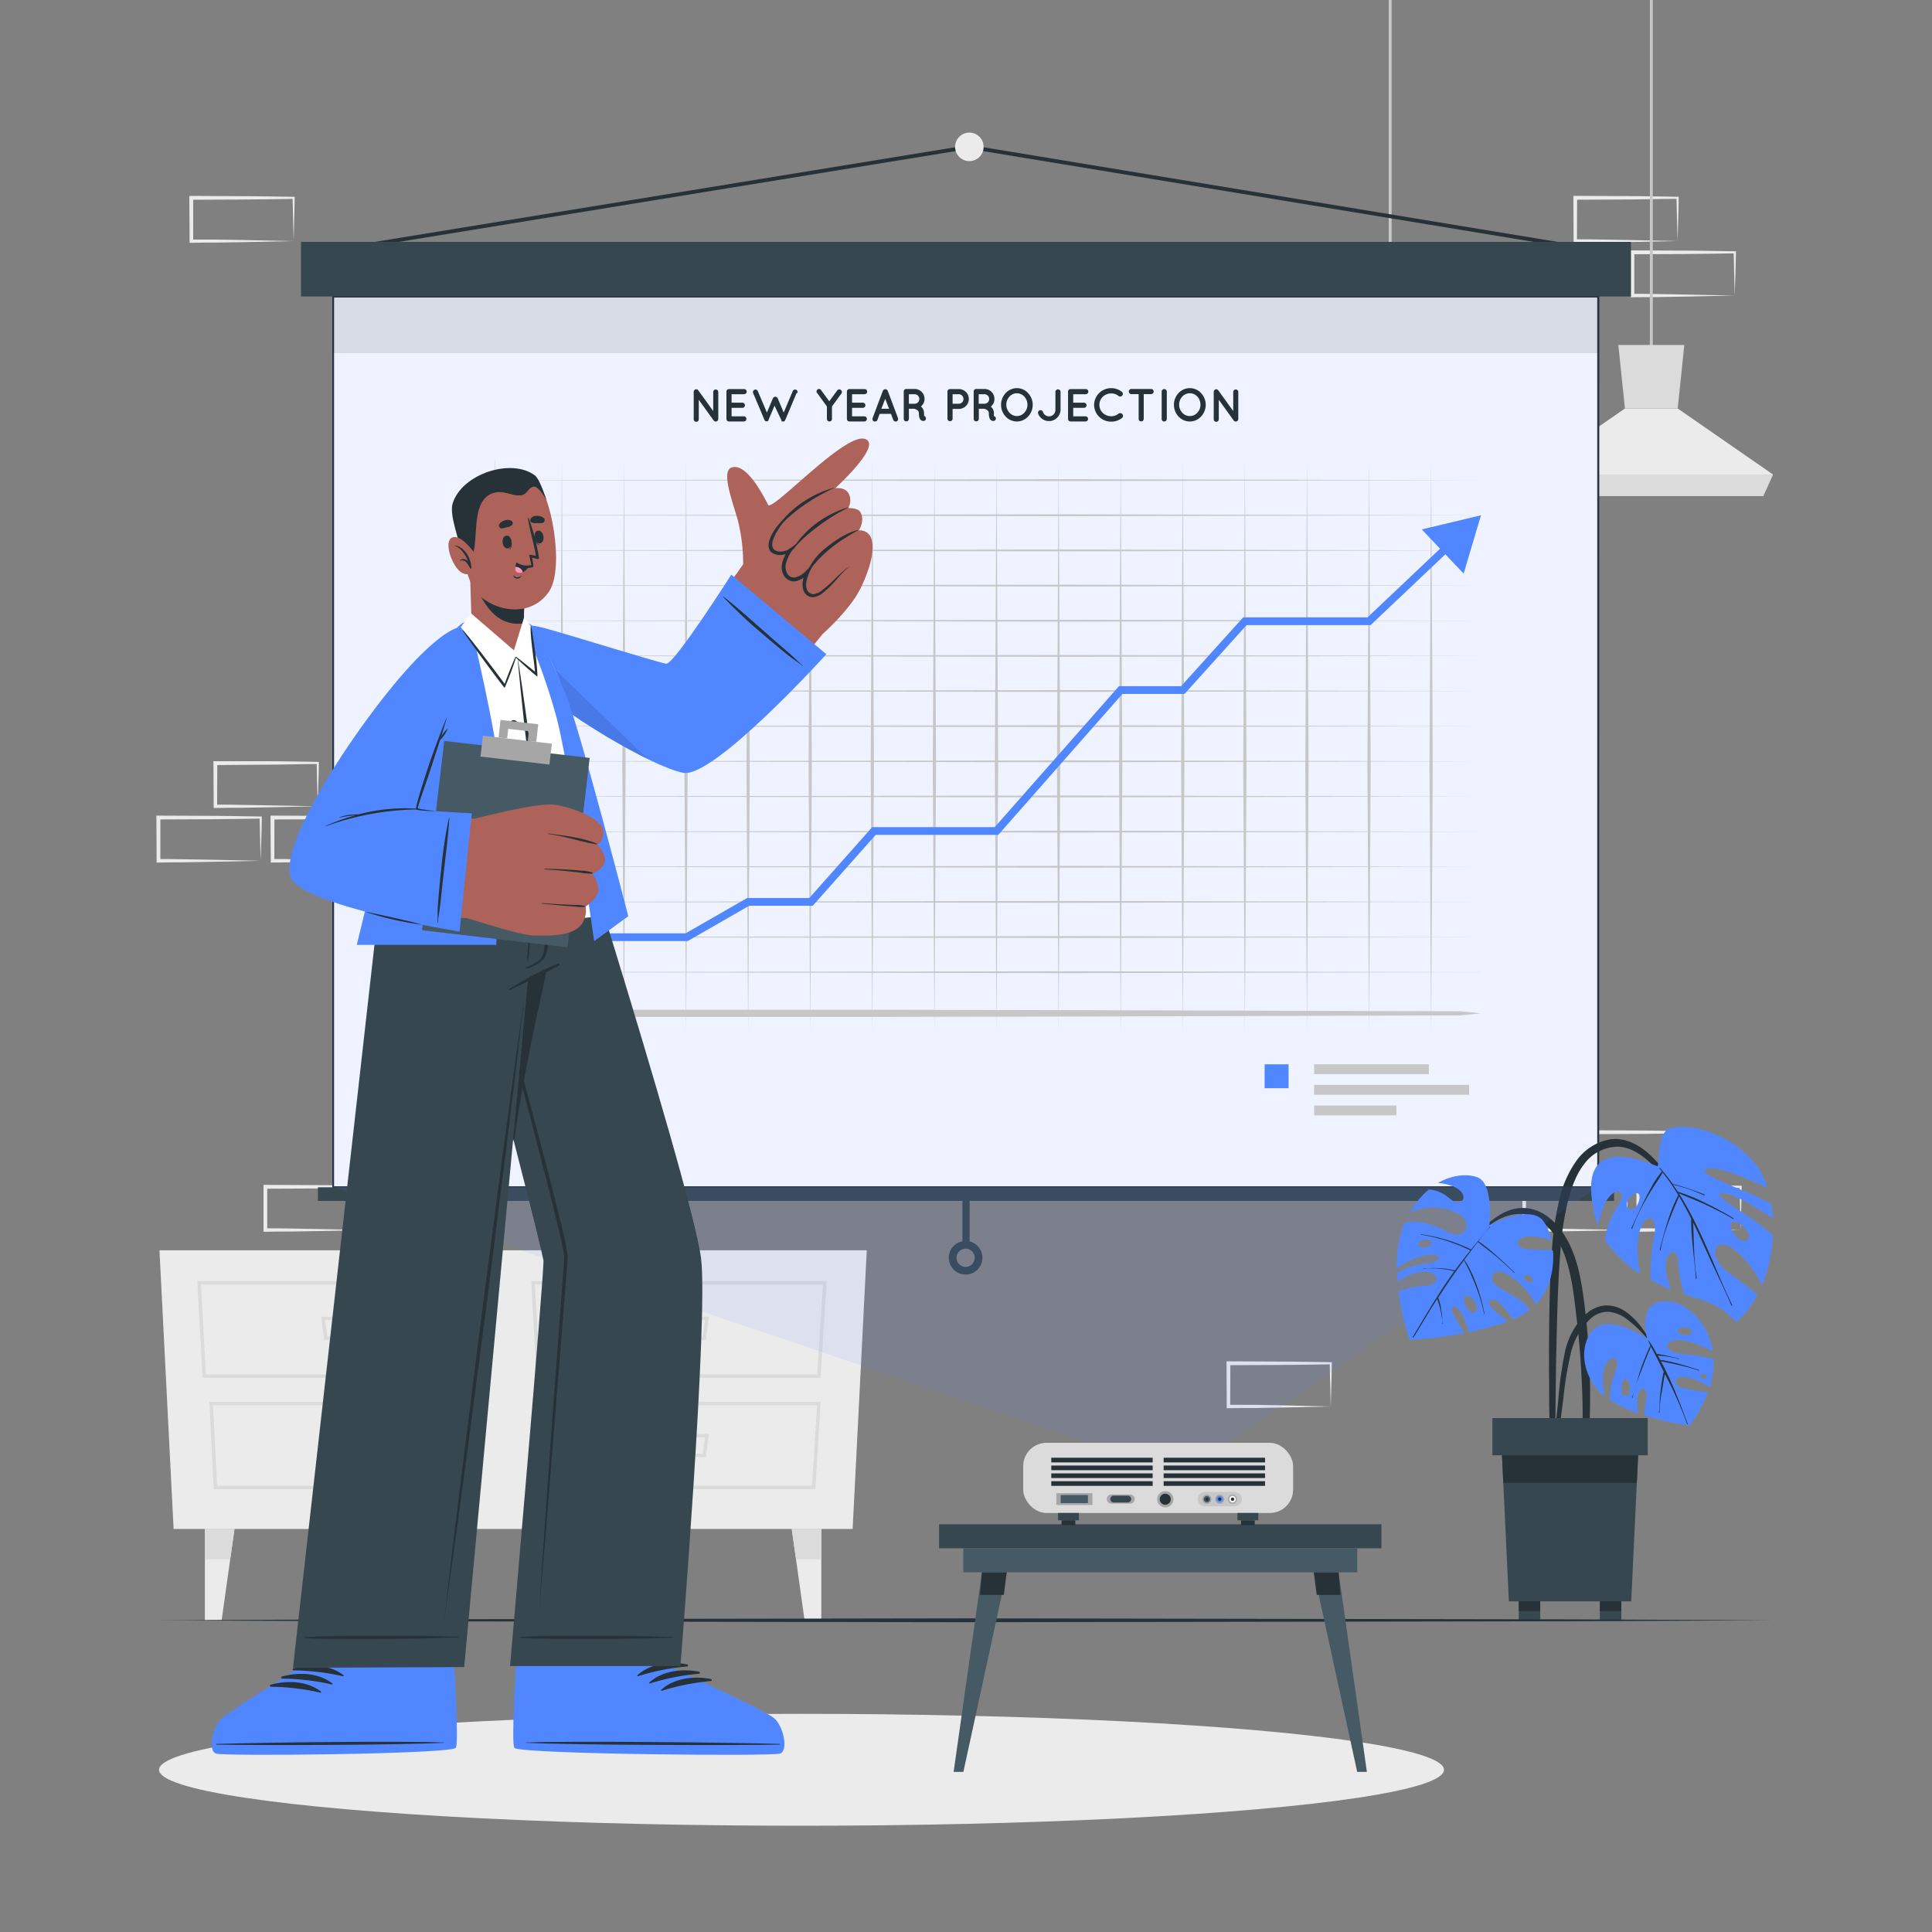 <svg xmlns="http://www.w3.org/2000/svg" viewBox="0 0 500 500"><rect x="0" y="0" width="500" height="500" fill="#808080" stroke="none"/><g id="freepik--background-complete--inject-10"><polygon points="44.93 395.69 220.66 395.69 224.32 323.58 41.27 323.58 44.93 395.69" style="fill:#ebebeb"></polygon><path d="M212.33,356.58H138.86l-1.37-25h76.45Zm-72.63-.88h71.8L213,332.44H138.42Z" style="fill:#dbdbdb"></path><path d="M211,385.38H141.74l-1.12-22.59h71.77Zm-68.4-.88h67.56l1.3-20.83H141.55Z" style="fill:#dbdbdb"></path><path d="M182.67,346.78H170.33l-.78-6h13.9Zm-11.56-.88h10.78l.55-4.27H170.56Z" style="fill:#dbdbdb"></path><path d="M182.67,377.1H170.33l-.78-6h13.9Zm-11.56-.88h10.78l.55-4.27H170.56Z" style="fill:#dbdbdb"></path><path d="M125.91,356.58H52.44l-1.37-25h76.45Zm-72.63-.88h71.8l1.5-23.26H52Z" style="fill:#dbdbdb"></path><path d="M124.56,385.38H55.32L54.2,362.79H126Zm-68.39-.88h67.56l1.3-20.83H55.13Z" style="fill:#dbdbdb"></path><path d="M96.25,346.78H83.91l-.78-6H97Zm-11.56-.88H95.47l.55-4.27H84.14Z" style="fill:#dbdbdb"></path><path d="M96.25,377.1H83.91l-.78-6H97Zm-11.56-.88H95.47L96,372H84.14Z" style="fill:#dbdbdb"></path><polygon points="60.69 395.68 59.58 403.54 57.36 419.32 53.02 419.32 53.02 395.68 60.69 395.68" style="fill:#ebebeb"></polygon><polygon points="60.69 395.68 59.58 403.54 53.02 403.54 53.02 395.68 60.69 395.68" style="fill:#dbdbdb"></polygon><polygon points="204.9 395.68 206.01 403.54 208.22 419.32 212.56 419.32 212.56 395.68 204.9 395.68" style="fill:#ebebeb"></polygon><polygon points="204.9 395.68 206.01 403.54 212.56 403.54 212.56 395.68 204.9 395.68" style="fill:#dbdbdb"></polygon><path d="M435.7,304.22l-13.12.28-6.66.11c-2.23.05-4.47,0-6.7.06h-.44v-.45L408.72,293v-.5h.5l13.24.06c4.42,0,8.83.11,13.24.16H436V293c0,1.9-.09,3.79-.13,5.66Zm0,0-.14-5.65c0-1.86-.11-3.7-.13-5.54l.27.28c-4.41.05-8.82.16-13.24.16l-13.24.06.5-.5-.05,11.19-.45-.44c2.18,0,4.36,0,6.55.05l6.58.12Z" style="fill:#ebebeb"></path><path d="M420.93,318.33l-13.12.28-6.66.11c-2.23,0-4.47,0-6.7.06H394v-.45L394,307.14v-.5h.5l13.24.07c4.41,0,8.83.11,13.24.16h.28v.27c0,1.9-.08,3.79-.13,5.66Zm0,0-.14-5.65c-.05-1.86-.11-3.7-.13-5.54l.27.28c-4.41.05-8.83.16-13.24.16l-13.24.06.5-.5-.05,11.19-.45-.44c2.18,0,4.36,0,6.55.05l6.58.12Z" style="fill:#ebebeb"></path><path d="M450.47,318.33l-13.12.28-6.66.11c-2.23,0-4.46,0-6.7.06h-.44v-.45l-.06-11.19v-.5h.5l13.24.07c4.42,0,8.83.11,13.24.16h.28v.27c0,1.9-.09,3.79-.13,5.66Zm0,0-.14-5.65c0-1.86-.11-3.7-.13-5.54l.27.28c-4.41.05-8.82.16-13.24.16l-13.24.06.5-.5-.05,11.19-.45-.44c2.19,0,4.36,0,6.55.05l6.58.12Z" style="fill:#ebebeb"></path><path d="M82.22,208.66l-13.12.28-6.66.11c-2.23,0-4.47,0-6.7.06H55.3v-.45l-.06-11.19V197h.5L69,197c4.42,0,8.83.12,13.24.17h.28v.27c0,1.9-.09,3.79-.14,5.65Zm0,0L82.08,203c0-1.87-.11-3.71-.13-5.54l.27.27c-4.41,0-8.82.16-13.24.17L55.74,198l.5-.5-.05,11.19-.45-.45c2.18,0,4.36,0,6.55.06l6.58.11Z" style="fill:#ebebeb"></path><path d="M67.45,222.77l-13.12.28-6.67.11c-2.22.05-4.46,0-6.69.06h-.44v-.45l-.05-11.19v-.5H41l13.24.06c4.41,0,8.83.12,13.24.17h.28v.27c0,1.9-.08,3.79-.13,5.65Zm0,0-.14-5.65c0-1.87-.11-3.71-.13-5.54l.27.27c-4.41.05-8.83.16-13.24.17L41,212.08l.5-.5,0,11.19-.45-.45c2.18,0,4.36,0,6.55.06l6.58.11Z" style="fill:#ebebeb"></path><path d="M97,222.77l-13.12.28-6.66.11c-2.23.05-4.46,0-6.7.06h-.44v-.45L70,211.58v-.5h.5l13.24.06c4.42,0,8.83.12,13.24.17h.28v.27c0,1.9-.09,3.79-.13,5.65Zm0,0-.14-5.65c0-1.87-.11-3.71-.13-5.54l.27.27c-4.41.05-8.82.16-13.24.17l-13.24.06.5-.5L71,222.77l-.45-.45c2.19,0,4.36,0,6.55.06l6.58.11Z" style="fill:#ebebeb"></path><path d="M95.12,318.33,82,318.61l-6.67.11c-2.22,0-4.46,0-6.69.06H68.2v-.45l0-11.19v-.5h.5l13.24.07c4.41,0,8.83.11,13.24.16h.28v.27c0,1.9-.08,3.79-.13,5.66Zm0,0L95,312.68c0-1.86-.11-3.7-.13-5.54l.27.28c-4.41.05-8.83.16-13.24.16l-13.24.06.5-.5,0,11.19-.45-.44c2.18,0,4.36,0,6.55.05l6.57.12Z" style="fill:#ebebeb"></path><path d="M344.4,364l-13.12.28-6.66.12c-2.23,0-4.47,0-6.7.05h-.44V364l-.06-11.18v-.51h.5l13.24.06c4.41,0,8.83.11,13.24.16h.28v.27c0,1.89-.08,3.78-.13,5.65Zm0,0-.14-5.65c-.05-1.86-.11-3.7-.13-5.53l.27.27c-4.41.05-8.83.16-13.24.16l-13.24.06.5-.49L318.37,364l-.45-.44c2.18,0,4.36,0,6.55,0l6.58.12Z" style="fill:#ebebeb"></path><path d="M434.17,62.38l-13.12.28-6.66.11c-2.23,0-4.47,0-6.7.06h-.44v-.45l-.06-11.19v-.5h.5l13.24.06c4.41,0,8.83.12,13.24.17h.28v.27c0,1.9-.08,3.79-.13,5.65Zm0,0L434,56.73c0-1.87-.11-3.71-.13-5.54l.27.27c-4.41,0-8.83.16-13.24.17l-13.24.06.5-.5-.05,11.19-.45-.45c2.18,0,4.36,0,6.55.06l6.58.11Z" style="fill:#ebebeb"></path><path d="M448.94,76.49l-13.12.28-6.66.11c-2.23.05-4.47,0-6.7.05H422v-.45L422,65.3v-.5h.5l13.24.06c4.42,0,8.83.12,13.24.17h.28v.27c0,1.9-.09,3.79-.13,5.65Zm0,0-.14-5.65c0-1.87-.11-3.71-.13-5.54l.27.27c-4.41.05-8.82.16-13.24.17l-13.24.06.5-.5,0,11.19-.45-.45c2.18,0,4.36,0,6.55.06l6.58.11Z" style="fill:#ebebeb"></path><path d="M76,62.39l-13.13.28-6.66.11c-2.23,0-4.46,0-6.69.06h-.45v-.45L49,51.2v-.5h.51l13.24.07c4.41,0,8.82.11,13.24.16h.27v.27c0,1.9-.09,3.79-.13,5.66Zm0,0-.15-5.65c0-1.87-.11-3.71-.13-5.54l.28.27c-4.42.06-8.83.16-13.24.17l-13.24.06.49-.5L50,62.39,49.53,62c2.18,0,4.35,0,6.54,0l6.58.11Z" style="fill:#ebebeb"></path><rect x="426.98" width="0.76" height="92.44" style="fill:#c7c7c7"></rect><polygon points="395.88 122.79 398.41 128.35 456.32 128.35 458.84 122.79 434.19 105.72 420.53 105.72 395.88 122.79" style="fill:#ebebeb"></polygon><polygon points="418.82 89.28 420.53 105.72 434.19 105.72 435.9 89.28 418.82 89.28" style="fill:#dbdbdb"></polygon><polygon points="395.88 122.79 398.42 128.35 456.32 128.35 458.85 122.79 395.88 122.79" style="fill:#dbdbdb"></polygon><rect x="359.39" width="0.76" height="74.48" style="fill:#c7c7c7"></rect><polygon points="328.28 104.83 330.82 110.39 388.72 110.39 391.25 104.83 366.59 87.76 352.94 87.76 328.28 104.83" style="fill:#ebebeb"></polygon><polygon points="351.23 71.32 352.94 87.76 366.59 87.76 368.31 71.32 351.23 71.32" style="fill:#dbdbdb"></polygon><polygon points="328.29 104.83 330.82 110.4 388.73 110.4 391.25 104.83 328.29 104.83" style="fill:#dbdbdb"></polygon></g><g id="freepik--Shadow--inject-10"><ellipse cx="207.43" cy="458.02" rx="166.27" ry="14.48" style="fill:#ebebeb"></ellipse></g><g id="freepik--Board--inject-10"><rect x="86.21" y="76.73" width="327.4" height="230.54" style="fill:#fff"></rect><path d="M413.86,307.52H86v-231h327.9ZM86.46,307h326.9V77H86.46Z" style="fill:#263238"></path><rect x="86.21" y="76.73" width="327.4" height="230.54" style="fill:#5086FF;opacity:0.1"></rect><polygon points="87.11 65.23 86.95 64.24 250.88 37.51 250.96 37.52 413.04 64.24 412.87 65.23 250.88 38.52 87.11 65.23" style="fill:#263238"></polygon><path d="M254.56,38a3.69,3.69,0,1,1-3.68-3.68A3.69,3.69,0,0,1,254.56,38Z" style="fill:#ebebeb"></path><rect x="77.9" y="62.6" width="344.2" height="14.13" style="fill:#37474f"></rect><rect x="86.21" y="76.73" width="327.4" height="14.67" style="opacity:0.1"></rect><rect x="82.28" y="307.27" width="335.44" height="3.52" style="fill:#37474f"></rect><rect x="249.07" y="310.79" width="1.87" height="12.21" style="fill:#37474f"></rect><path d="M249.91,329.86a4.35,4.35,0,1,1,4.34-4.35A4.35,4.35,0,0,1,249.91,329.86Zm0-6.69a2.35,2.35,0,1,0,2.34,2.34A2.35,2.35,0,0,0,249.91,323.17Z" style="fill:#37474f"></path><rect x="340.1" y="275.44" width="29.68" height="2.55" style="fill:#c7c7c7"></rect><rect x="340.1" y="280.77" width="40.11" height="2.55" style="fill:#c7c7c7"></rect><rect x="340.1" y="286.1" width="21.28" height="2.55" style="fill:#c7c7c7"></rect><rect x="327.29" y="275.44" width="6.19" height="6.19" style="fill:#5086FF"></rect><polygon points="117.42 124.26 276.75 124.02 383.28 124.26 276.75 124.5 117.42 124.26" style="fill:#c7c7c7"></polygon><polygon points="117.42 133.35 276.75 133.11 383.28 133.35 276.75 133.59 117.42 133.35" style="fill:#c7c7c7"></polygon><polygon points="117.42 142.45 276.75 142.21 383.28 142.45 276.75 142.69 117.42 142.45" style="fill:#c7c7c7"></polygon><polygon points="117.42 151.55 276.75 151.31 383.28 151.55 276.75 151.79 117.42 151.55" style="fill:#c7c7c7"></polygon><polygon points="117.42 160.64 276.75 160.4 383.28 160.64 276.75 160.88 117.42 160.64" style="fill:#c7c7c7"></polygon><polygon points="117.42 169.74 276.75 169.5 383.28 169.74 276.75 169.98 117.42 169.74" style="fill:#c7c7c7"></polygon><polygon points="117.42 178.83 276.75 178.59 383.28 178.83 276.75 179.07 117.42 178.83" style="fill:#c7c7c7"></polygon><polygon points="117.42 187.93 276.75 187.69 383.28 187.93 276.75 188.17 117.42 187.93" style="fill:#c7c7c7"></polygon><polygon points="117.42 197.03 276.75 196.79 383.28 197.03 276.75 197.27 117.42 197.03" style="fill:#c7c7c7"></polygon><polygon points="117.42 206.12 276.75 205.88 383.28 206.12 276.75 206.36 117.42 206.12" style="fill:#c7c7c7"></polygon><polygon points="117.42 215.22 276.75 214.98 383.28 215.22 276.75 215.46 117.42 215.22" style="fill:#c7c7c7"></polygon><polygon points="117.42 224.32 276.75 224.08 383.28 224.32 276.75 224.56 117.42 224.32" style="fill:#c7c7c7"></polygon><polygon points="117.42 233.41 276.75 233.17 383.28 233.41 276.75 233.65 117.42 233.41" style="fill:#c7c7c7"></polygon><polygon points="117.42 242.51 276.75 242.27 383.28 242.51 276.75 242.75 117.42 242.51" style="fill:#c7c7c7"></polygon><polygon points="117.42 251.6 276.75 251.37 383.28 251.6 276.75 251.84 117.42 251.6" style="fill:#c7c7c7"></polygon><polygon points="370.38 119.09 370.8 198.6 370.38 267.45 369.95 198.6 370.38 119.09" style="fill:#c7c7c7"></polygon><polygon points="354.31 119.09 354.73 198.6 354.31 267.45 353.88 198.6 354.31 119.09" style="fill:#c7c7c7"></polygon><polygon points="338.24 119.09 338.66 198.6 338.24 267.45 337.81 198.6 338.24 119.09" style="fill:#c7c7c7"></polygon><polygon points="322.17 119.09 322.6 198.6 322.17 267.45 321.75 198.6 322.17 119.09" style="fill:#c7c7c7"></polygon><polygon points="306.1 119.09 306.52 198.6 306.1 267.45 305.68 198.6 306.1 119.09" style="fill:#c7c7c7"></polygon><polygon points="290.03 119.09 290.46 198.6 290.03 267.45 289.61 198.6 290.03 119.09" style="fill:#c7c7c7"></polygon><polygon points="273.96 119.09 274.39 198.6 273.96 267.45 273.54 198.6 273.96 119.09" style="fill:#c7c7c7"></polygon><polygon points="257.89 119.09 258.32 198.6 257.89 267.45 257.47 198.6 257.89 119.09" style="fill:#c7c7c7"></polygon><polygon points="241.82 119.09 242.25 198.6 241.82 267.45 241.4 198.6 241.82 119.09" style="fill:#c7c7c7"></polygon><polygon points="225.75 119.09 226.18 198.6 225.75 267.45 225.33 198.6 225.75 119.09" style="fill:#c7c7c7"></polygon><polygon points="209.69 119.09 210.11 198.6 209.69 267.45 209.26 198.6 209.69 119.09" style="fill:#c7c7c7"></polygon><polygon points="193.62 119.09 194.04 198.6 193.62 267.45 193.19 198.6 193.62 119.09" style="fill:#c7c7c7"></polygon><polygon points="177.55 119.09 177.97 198.6 177.55 267.45 177.12 198.6 177.55 119.09" style="fill:#c7c7c7"></polygon><polygon points="161.48 119.09 161.9 198.6 161.48 267.45 161.05 198.6 161.48 119.09" style="fill:#c7c7c7"></polygon><polygon points="145.41 119.09 145.83 198.6 145.41 267.45 144.98 198.6 145.41 119.09" style="fill:#c7c7c7"></polygon><path d="M128.12,117.87l.66,36.09.45,36.08c.31,24.06.41,48.11.46,72.17l-1.57-.89,95.84,0,58.13.11,95.85.29,5.34.53-5.34.53-95.85.29-58.13.11-95.84,0h-1.58v-.89c.06-24.06.15-48.11.46-72.17l.46-36.08Z" style="fill:#c7c7c7"></path><polygon points="128.85 262 127.39 260.64 145.13 241.55 177.43 241.55 193.35 232.41 209.44 232.41 225.73 214.06 257.44 214.06 289.58 177.59 305.66 177.59 321.73 159.78 353.91 159.78 374.36 140.42 375.73 141.87 354.71 161.78 322.62 161.78 306.55 179.59 290.48 179.59 258.35 216.06 226.63 216.06 210.34 234.41 193.88 234.41 177.97 243.55 146 243.55 128.85 262" style="fill:#5086FF"></polygon><polygon points="378.79 148.45 383.28 133.35 367.96 137.01 378.79 148.45" style="fill:#5086FF"></polygon><path d="M180.84,108.42a.66.66,0,1,1-1.31,0v-7a.65.65,0,0,1,1.18-.4l3.87,5.36v-4.94a.66.66,0,0,1,.65-.65.66.66,0,0,1,.66.65v7a.67.67,0,0,1-.66.66.63.63,0,0,1-.49-.24.13.13,0,0,1-.06-.07l-3.84-5.32Z" style="fill:#263238"></path><path d="M188,108.42v-7.07a.65.65,0,0,1,.66-.66h3.92a.67.67,0,0,1,.66.66.67.67,0,0,1-.66.67h-3.25v2.19h2.8a.68.68,0,0,1,.66.66.67.67,0,0,1-.66.68h-2.8v2.2h3.25a.67.67,0,0,1,0,1.33h-3.88s0,0,0,0h0A.66.66,0,0,1,188,108.42Z" style="fill:#263238"></path><path d="M206.17,101.68l-2.94,7a.33.33,0,0,1-.06.1v0l-.06.07s0,0,0,0L203,109h0a.44.44,0,0,1-.11.08h0l-.1,0h-.29l-.08,0h0a.27.27,0,0,1-.1-.08h0l-.08-.06,0,0,0-.07s0,0,0,0a.3.3,0,0,1,0-.1L200.45,105l-1.58,3.72,0,.1a0,0,0,0,0,0,0l-.07.07s0,0,0,0l-.07.06h0l-.09.08h0l-.09,0h-.3l-.08,0h0l-.11-.08h0l-.08-.06,0,0a.2.2,0,0,0-.06-.07v0s0-.07-.06-.1l-2.95-7a.66.66,0,0,1,.36-.85.64.64,0,0,1,.85.35l2.35,5.55,1.55-3.68a.67.67,0,0,1,.63-.41.69.69,0,0,1,.62.41l1.55,3.68,2.34-5.55a.65.65,0,1,1,1.21.5Z" style="fill:#263238"></path><path d="M217.77,101.82l-2.46,3.37v3.23a.64.64,0,0,1-.66.66.66.66,0,0,1-.65-.66v-3.23l-2.44-3.37a.65.65,0,1,1,1-.77l2.05,2.8,2.06-2.8a.66.66,0,0,1,.92-.15A.67.67,0,0,1,217.77,101.82Z" style="fill:#263238"></path><path d="M219.18,108.42v-7.07a.65.65,0,0,1,.66-.66h3.92a.67.67,0,0,1,.66.66.67.67,0,0,1-.66.67h-3.25v2.19h2.8a.68.68,0,0,1,.66.66.67.67,0,0,1-.66.68h-2.8v2.2h3.25a.67.67,0,0,1,0,1.33h-3.88s0,0,0,0h0A.66.66,0,0,1,219.18,108.42Z" style="fill:#263238"></path><path d="M230.58,107.1h-2.92l-.58,1.56a.67.67,0,0,1-.63.42.91.91,0,0,1-.23,0,.69.69,0,0,1-.39-.87l2.65-7.06a.69.69,0,0,1,1.27,0l2.65,7.06a.69.69,0,0,1-.4.87.73.73,0,0,1-.22,0,.62.62,0,0,1-.61-.42Zm-.49-1.31-1-2.58-1,2.58Z" style="fill:#263238"></path><path d="M239.6,108.09a.66.66,0,0,1-.42.84,1.23,1.23,0,0,1-.26,0h0a.86.86,0,0,1-.47-.13,1.13,1.13,0,0,1-.39-.42,3.35,3.35,0,0,1-.25-1.44,1,1,0,0,0-.14-.51,1.21,1.21,0,0,0-.36-.35,2.49,2.49,0,0,0-.67-.29h-1.42v2.6a.67.67,0,0,1-.67.66.66.66,0,0,1-.66-.66v-7.07a.65.65,0,0,1,.66-.66h2.15a2.56,2.56,0,0,1,1.63,4.54,2,2,0,0,1,.42.45,2.26,2.26,0,0,1,.39,1.29,3.39,3.39,0,0,0,.05.71A.64.64,0,0,1,239.6,108.09Zm-1.68-4.82a1.23,1.23,0,0,0-1.23-1.25h-1.48v2.47h1.48A1.23,1.23,0,0,0,237.92,103.27Z" style="fill:#263238"></path><path d="M248,105.82h-1.47v2.6a.67.67,0,0,1-1.33,0v-7.07a.66.66,0,0,1,.66-.66H248a2.57,2.57,0,1,1,0,5.13Zm-1.47-1.33H248a1.24,1.24,0,1,0,0-2.47h-1.47Z" style="fill:#263238"></path><path d="M257.7,108.09a.67.67,0,0,1-.42.84,1.35,1.35,0,0,1-.27,0h0a.86.86,0,0,1-.47-.13,1.19,1.19,0,0,1-.38-.42,3.21,3.21,0,0,1-.25-1.44.93.93,0,0,0-.15-.51,1.1,1.1,0,0,0-.36-.35,2.37,2.37,0,0,0-.67-.29h-1.41v2.6a.67.67,0,0,1-.67.66.65.65,0,0,1-.66-.66v-7.07a.65.65,0,0,1,.66-.66h2.14a2.57,2.57,0,0,1,2.57,2.58,2.52,2.52,0,0,1-.94,2,1.81,1.81,0,0,1,.42.45,2.27,2.27,0,0,1,.4,1.29,2.8,2.8,0,0,0,0,.71A.66.66,0,0,1,257.7,108.09ZM256,103.27a1.24,1.24,0,0,0-1.24-1.25h-1.47v2.47h1.47A1.23,1.23,0,0,0,256,103.27Z" style="fill:#263238"></path><path d="M266.06,101.73a4.41,4.41,0,0,1,0,6.07,3.92,3.92,0,0,1-2.87,1.28,4,4,0,0,1-2.93-1.28,4.47,4.47,0,0,1,0-6.07,4,4,0,0,1,2.93-1.28A3.89,3.89,0,0,1,266.06,101.73Zm-.16,3a3.11,3.11,0,0,0-.81-2.1,2.59,2.59,0,0,0-1.9-.85,2.62,2.62,0,0,0-1.94.85,3.06,3.06,0,0,0-.81,2.1,3,3,0,0,0,.81,2.08,2.64,2.64,0,0,0,1.94.87,2.61,2.61,0,0,0,1.9-.87A3,3,0,0,0,265.9,104.77Z" style="fill:#263238"></path><path d="M269.92,106.61a1.65,1.65,0,0,0,3.22-.5v-4.76a.67.67,0,0,1,1.33,0v4.76a3,3,0,0,1-5.81.91.65.65,0,0,1,.42-.83A.66.66,0,0,1,269.92,106.61Z" style="fill:#263238"></path><path d="M276.41,108.42v-7.07a.65.65,0,0,1,.66-.66H281a.67.67,0,0,1,.66.66.67.67,0,0,1-.66.67h-3.25v2.19h2.79a.68.68,0,0,1,.66.66.67.67,0,0,1-.66.68h-2.79v2.2H281a.67.67,0,0,1,0,1.33H277.1s0,0,0,0h0A.66.66,0,0,1,276.41,108.42Z" style="fill:#263238"></path><path d="M283.15,104.77a4.4,4.4,0,0,1,4.4-4.32,4.51,4.51,0,0,1,2.77.93.69.69,0,0,1-.84,1.1,2.92,2.92,0,0,0-1.93-.66,3.19,3.19,0,0,0-2.16.86,3,3,0,0,0-.87,2.09,2.89,2.89,0,0,0,.87,2.08,3.2,3.2,0,0,0,2.16.87,3,3,0,0,0,1.93-.66.72.72,0,0,1,1,.13.7.7,0,0,1-.12,1,4.45,4.45,0,0,1-2.77.93A4.38,4.38,0,0,1,283.15,104.77Z" style="fill:#263238"></path><path d="M297.91,102H296v6.4a.66.66,0,1,1-1.32,0V102h-1.89a.67.67,0,0,1-.66-.67.65.65,0,0,1,.66-.66h5.12a.66.66,0,0,1,.66.66A.67.67,0,0,1,297.91,102Z" style="fill:#263238"></path><path d="M300.64,101.35a.65.65,0,0,1,.66-.66.67.67,0,0,1,.67.66v7.07a.67.67,0,0,1-.67.66.64.64,0,0,1-.66-.66Z" style="fill:#263238"></path><path d="M310.83,101.73a4.41,4.41,0,0,1,0,6.07,3.92,3.92,0,0,1-2.86,1.28A4,4,0,0,1,305,107.8a4.47,4.47,0,0,1,0-6.07,4,4,0,0,1,2.94-1.28A3.88,3.88,0,0,1,310.83,101.73Zm-.15,3a3.12,3.12,0,0,0-.82-2.1,2.57,2.57,0,0,0-1.89-.85,2.63,2.63,0,0,0-2,.85,3.06,3.06,0,0,0-.81,2.1,3,3,0,0,0,.81,2.08,2.65,2.65,0,0,0,2,.87,2.59,2.59,0,0,0,1.89-.87A3,3,0,0,0,310.68,104.77Z" style="fill:#263238"></path><path d="M315.42,108.42a.66.66,0,1,1-1.31,0v-7a.63.63,0,0,1,.27-.55.66.66,0,0,1,.91.15l3.87,5.36v-4.94a.66.66,0,0,1,.65-.65.66.66,0,0,1,.66.65v7a.67.67,0,0,1-.66.66.63.63,0,0,1-.49-.24.13.13,0,0,1-.06-.07l-3.84-5.32Z" style="fill:#263238"></path></g><g id="freepik--Plant--inject-10"><path d="M401.62,323.74a77.45,77.45,0,0,1,1.8-12.68A28.17,28.17,0,0,1,408,300.37a13.59,13.59,0,0,1,8.87-5.53c3.48-.42,6.74,1.13,9.34,3.32,3.23,2.71,5.69,6.3,8,9.79a119.5,119.5,0,0,1,6.91,12.1c.07.14-.14.25-.2.11A75.89,75.89,0,0,0,434.69,310a63.32,63.32,0,0,0-7.12-8.62c-2.39-2.33-5.42-4.51-8.88-4.62a10.89,10.89,0,0,0-8.68,4.47c-2.32,3-3.5,6.67-4.38,10.27a76.72,76.72,0,0,0-1.78,12.07c-.68,8.35-.86,16.75-1.05,25.12-.11,4.74-.17,9.48-.22,14.22l-.06,7.2a43.42,43.42,0,0,1-.27,6.94c-.08.47-.85.42-.92,0a40.14,40.14,0,0,1-.32-6.58q0-3.4-.08-6.83c0-4.42-.07-8.84-.05-13.27C400.9,341.51,401,332.6,401.62,323.74Z" style="fill:#263238"></path><path d="M413.55,317.44c.44-2.36,1.24-5.43,2.58-7.26,2.42-3.29,5-1.86,2.62,1.78a21.69,21.69,0,0,0-3.4,9s4.07,5.81,9,8.67c-.21-2.24-.84-5.67-.4-9,.94-7.17,5.27-6.77,4.2-1.07a49.6,49.6,0,0,0-1,11.52,24,24,0,0,0,5.24,2.57c-.28-.83-.58-1.83-.91-3-1.74-6.43,2.55-8.44,2.68-4.82a51.33,51.33,0,0,0,1.67,9.12c2.35.79,4.3,1.33,5.5,1.75a20.11,20.11,0,0,1,8,5.49,25.12,25.12,0,0,0,5.47-7.09c-1.49-1.28-3.86-3.2-7.15-5.52-6.16-4.35-4-9.85.87-6.43,3.53,2.46,6.26,7,7.5,9.38a38.13,38.13,0,0,0,2.8-12.84C454,315.1,442,308.77,445.64,308.77c3.25,0,10.52,4.76,13.18,6.6a33.77,33.77,0,0,0-.41-3.73c-4.56-3-19.37-7.64-17-9,2.59-1.47,12.93,3.32,16.05,4.83a18.71,18.71,0,0,0-2.74-5.67c-6.3-8.43-17.66-11.34-22.61-9.73-3.51,1.14-2.49,10-3.24,9.73C414.77,296.15,408.37,300.16,413.55,317.44Zm34.53-1c1-1.21,5.63,2.34,4.29,4.28S446.79,318,448.08,316.47Zm-24.16-7.59c1.22.77-.58,5.27-2.45,3.91C419.87,311.63,422.7,308.1,423.92,308.88Z" style="fill:#5086FF"></path><path d="M425.77,310.26c.63-1.26,1.3-2.51,2-3.72a21.73,21.73,0,0,1,2.33-3.37c-.2-.25-.39-.5-.6-.75-.09-.09.06-.23.15-.14l.69.82a.22.22,0,0,1,.09.12c.87,1,1.69,2.12,2.48,3.21a39,39,0,0,1,4.09,1.19c1.38.46,2.75.94,4.09,1.51.14.06.07.29-.07.23-1.33-.59-2.68-1.16-4.06-1.63s-2.63-.78-4-1.15c.43.61.85,1.22,1.26,1.84a48.29,48.29,0,0,1,7.23,2.95c2.45,1.16,4.8,2.51,7.14,3.87.14.07,0,.28-.12.2-2.29-1.37-4.68-2.54-7.1-3.68-2.27-1.06-4.61-1.93-6.9-2.94,5.75,9,9.21,19.34,13.82,28.93.06.14-.15.26-.21.12-1.41-3.37-3-6.64-4.57-9.95-1.37-3-2.72-6-4.09-8.93-.41-.87-.82-1.74-1.25-2.6.26,4.79.15,9.67.94,14.41a.12.12,0,1,1-.24,0c-.33-5.13-1.23-10.17-1.19-15.33,0,0,0,0,0-.06-1-2-2-3.9-3.14-5.78-1.9,4.49-3.91,9-4.8,13.87,0,.14-.26.08-.22-.07,1.29-4.83,2.49-9.67,4.82-14.14a54.72,54.72,0,0,0-4.05-5.84c-.64,1.2-1.46,2.32-2.19,3.46s-1.4,2.24-2.06,3.39a48.87,48.87,0,0,0-3.6,7.6c0,.15-.29.07-.23-.07C423.4,315.31,424.51,312.74,425.77,310.26Z" style="fill:#263238"></path><path d="M380.41,321.17c3.7-3.7,8-8.56,13.69-8.55,5.51,0,9.56,4.45,11.89,9,2.44,4.78,3.31,10.2,4,15.47a189.07,189.07,0,0,1,1.46,19c.1,3.53.09,7.07,0,10.6a70.76,70.76,0,0,1-.81,10.69c-.1.57-1,.59-1.05,0-.17-3,0-6,0-8.94s0-5.86-.14-8.79c-.22-5.93-.65-11.84-1.34-17.73-.61-5.15-1.09-10.44-2.63-15.4-1.39-4.48-4-9.61-8.54-11.58-6.2-2.69-12.25,2.22-16.31,6.37C380.49,321.43,380.31,321.28,380.41,321.17Z" style="fill:#263238"></path><path d="M361.58,329.45h0c0,.75.07,1.5.12,2.23a13.39,13.39,0,0,1,6.05-2.5c5.24-.56,4.91,3.42,1.41,3.59a20,20,0,0,0-7.19,1.44c.85,6.92,2.75,12.48,3,12.56A100.2,100.2,0,0,0,378.86,345c-1.31-2.78-4.27-6.47-2.76-6.77s3.16,3,4,6.52A65.41,65.41,0,0,0,390.17,342c-2.3-2-5.87-4.47-4.5-5.53s4.18,2.44,5.88,5A20.41,20.41,0,0,0,395.9,339c-3.1-4.56-10.67-5.49-9.69-8.79s8.07,1.28,11.25,7.39c3.74-3.88,4.83-9.36,4.44-14-3.25-.38-9.51.31-9.06-2s5-1.89,8.68-.53a13.08,13.08,0,0,0-2.17-5.14c-3.43-4.4-13.89,1.19-13.89,1.19s1.12-10.51-2.87-12.33c-2.3-1-6.36-1-10.43,1.36,2.28.19,5,.91,6.15,2.5,1.42,2-.82,3.12-2.24,2.19-1-.67-2.88-2.75-6.25-3A21,21,0,0,0,366,312c-.38.54-.74,1.12-1.1,1.74a14.33,14.33,0,0,1,12.24.22c4.54,2.25,2,7-1.9,5.13s-7.61-3.63-11.75-2.59a29.33,29.33,0,0,0-2,11.73,20.32,20.32,0,0,1,6.72-3.23c4.51-1.18,5.87,1.51.92,2A19.65,19.65,0,0,0,361.58,329.45Zm5.48-7.24c-.31-1.46,2.89-1.88,3.42-.7C370.93,322.53,367.37,323.67,367.06,322.21Zm27.36,8.09c.3-.8,2.44.11,2.25,1.1C396.4,332.73,394.13,331.1,394.42,330.3Zm-15.1,5.12c1.56-.62,4,3.26,2.29,4.15S378,335.94,379.32,335.42Z" style="fill:#5086FF"></path><path d="M365.62,346c2.35-3.93,4.67-7.88,7.14-11.74q1.73-2.69,3.6-5.28l-.56-.13-.93-.18c-.72-.13-1.45-.23-2.18-.31s-1.37-.1-2.06-.11a10.22,10.22,0,0,0-2.21.12c-.09,0-.1-.12,0-.12.74,0,1.49-.07,2.23-.08s1.42,0,2.14.05,1.33.11,2,.21l1.09.19c.22,0,.45.08.66.14q1.91-2.62,4-5.14a46.75,46.75,0,0,0-12.86-4.11c-.08,0-.05-.13,0-.11a43.6,43.6,0,0,1,13.05,3.95c.75-.92,1.5-1.84,2.26-2.75s1.76-2,2.53-3.11c.05-.07.15,0,.1.07a45.69,45.69,0,0,0-3,3.65h0a46.17,46.17,0,0,1,4.78,3.84c1.56,1.38,3.09,2.82,4.57,4.29,0,.05,0,.14-.08.09-1.47-1.46-3-2.85-4.58-4.17s-3.26-2.53-4.85-3.84c0,0,0,0,0,0l-1.1,1.44-.55.72,0,.05-1.83,2.4a19.35,19.35,0,0,1,1.82,3.27c.53,1.11,1,2.26,1.41,3.41a50.19,50.19,0,0,1,2,7.36c0,.07-.1.11-.12,0a42.32,42.32,0,0,0-2.14-7.21c-.45-1.21-1-2.38-1.51-3.54s-1.08-2.09-1.54-3.16c-.52.7-1.05,1.4-1.56,2.11l-.44.62c0,.05,0,.11-.06.11h0c-1.61,2.25-3.15,4.56-4.65,6.9a1.77,1.77,0,0,1,.21.51c.1.28.19.57.27.85A17.75,17.75,0,0,1,373,339c.1.56.18,1.11.23,1.67a17.34,17.34,0,0,0,.14,1.91c0,.09-.13.1-.11,0a6.29,6.29,0,0,0-.13-1.78c-.09-.6-.2-1.21-.34-1.8s-.27-1.08-.43-1.61c-.08-.27-.17-.53-.26-.79s-.12-.29-.16-.44c-.7,1.1-1.4,2.2-2.08,3.31l-4,6.6C365.73,346.19,365.55,346.09,365.62,346Z" style="fill:#263238"></path><path d="M401.86,376.15c.06-2.23.41-4.47.65-6.68s.5-4.45.74-6.67A99.38,99.38,0,0,1,405,349.92a18.71,18.71,0,0,1,5.24-9.63,8.55,8.55,0,0,1,5.13-2.45,8.85,8.85,0,0,1,5.46,1.68,19.13,19.13,0,0,1,4.58,4.83,47.45,47.45,0,0,1,3.58,5.81c0,.08-.08.13-.12,0a29.71,29.71,0,0,0-7.74-8.67,9.18,9.18,0,0,0-4.88-2,6.64,6.64,0,0,0-4.73,1.89,17.79,17.79,0,0,0-5,8.84,89.83,89.83,0,0,0-1.94,11.89c-.31,2.35-.61,4.71-.92,7.07s-.51,4.74-1,7.06A.39.39,0,0,1,401.86,376.15Z" style="fill:#263238"></path><path d="M412.81,358.86a12.59,12.59,0,0,0,2.43,2.47c-.37-2.17-.81-6,.28-8.09,1.71-3.19,3.72-1.6,2.71,1.18a22.24,22.24,0,0,0-1.64,7.87,34.21,34.21,0,0,0,7.39,3.49,12.46,12.46,0,0,1-.24-3.81c.34-3.41,2.95-3.35,2.27.2a21.78,21.78,0,0,0-.35,4.17,76.74,76.74,0,0,0,11.52,2.6,33.66,33.66,0,0,0,4.77-8.49c-2.77-.7-8.4-.86-8.28-2.84.16-2.67,5.61-.62,8.8,1.32a21.31,21.31,0,0,0,1-7.19,36.66,36.66,0,0,0-7.66-1.27c-5.72-.49-5.44-3.73-1.29-3.66,3,.06,6.92,1.93,8.75,2.9-1.19-7.78-7.12-12.76-11.88-12.95-8-.32-5.12,9.63-5.12,9.63s-5.42-3.81-10.54-3.71S407.34,351.25,412.81,358.86Zm21.37-14.39c-.18-1.12,3.39-1.39,3.58,0C438,346.13,434.36,345.61,434.18,344.47Zm5.74,11.68c-.07-.73,1.47-.86,1.82.06C442,356.81,440,356.87,439.92,356.15Zm-19.21.68c1.21.17,1.9,4.48-.18,4.39C419,361.16,419.69,356.68,420.71,356.83Z" style="fill:#5086FF"></path><path d="M422.38,361.62c.2-.54.38-1.09.55-1.63a16.21,16.21,0,0,0-.4,1.67C422.51,361.77,422.34,361.72,422.38,361.62Z" style="fill:#263238"></path><path d="M424.49,354.69c.38-1.11.8-2.2,1.23-3.28.23-.58.47-1.16.72-1.73a6.89,6.89,0,0,1,.71-1.44,11,11,0,0,1-.64-1.4,0,0,0,0,1,.07,0,16.94,16.94,0,0,1,1.56,2.42c.22.37.43.76.65,1.14a12,12,0,0,1,1.34.21c.48.09,1,.18,1.44.29l1.42.33c.47.11.94.27,1.42.34a.08.08,0,1,1,0,.15,9.44,9.44,0,0,0-1.5-.39q-.67-.15-1.38-.24c-.46-.07-.93-.13-1.4-.18l-1.06-.08c.2.33.39.67.58,1l.08.17a4.06,4.06,0,0,1,1.15.13c.42.08.83.15,1.24.24.83.19,1.66.39,2.49.62,1.73.48,3.44,1,5.15,1.59.09,0,0,.18-.06.14a49,49,0,0,0-5.18-1.43c-.81-.19-1.63-.37-2.45-.54l-1.24-.27a6.47,6.47,0,0,1-1-.21c.88,1.63,1.71,3.28,2.47,5,1.66,3.67,3.06,7.45,4.48,11.21,0,.1-.11.16-.15.07a99.55,99.55,0,0,0-4.76-11l-1-1.95-.09.4c-.08.44-.16.89-.23,1.33-.15.9-.3,1.79-.44,2.68a31.69,31.69,0,0,0-.64,5.56.08.08,0,1,1-.16,0,24.34,24.34,0,0,0,.2-2.7c.06-.94.13-1.88.24-2.81s.22-1.79.37-2.69c.07-.44.15-.89.23-1.33a2.62,2.62,0,0,1,.25-1l-1.4-2.82c-.45-.88-.9-1.76-1.36-2.63-.19-.37-.4-.74-.6-1.12a12.2,12.2,0,0,1-.53,1.35c-.21.51-.42,1-.62,1.51-.46,1.12-.89,2.25-1.31,3.37-.61,1.6-1.28,3.24-1.78,4.91C423.53,358,424,356.3,424.49,354.69Z" style="fill:#263238"></path><path d="M422.93,360c0-.13.08-.26.11-.39C423,359.73,423,359.86,422.93,360Z" style="fill:#263238"></path><polygon points="388.49 371.82 389.05 383.73 390.5 414.42 422.16 414.42 423.61 383.73 424.17 371.82 388.49 371.82" style="fill:#37474f"></polygon><polygon points="388.49 371.82 389.05 383.73 423.61 383.73 424.17 371.82 388.49 371.82" style="fill:#263238"></polygon><rect x="386.24" y="367.01" width="40.19" height="9.63" transform="translate(812.66 743.64) rotate(180)" style="fill:#37474f"></rect><rect x="414.04" y="414.42" width="5.56" height="5.04" style="fill:#37474f"></rect><rect x="414.04" y="414.42" width="5.56" height="2.52" style="fill:#263238"></rect><rect x="393.06" y="414.42" width="5.55" height="5.04" style="fill:#37474f"></rect><rect x="393.06" y="414.42" width="5.55" height="2.52" style="fill:#263238"></rect></g><g id="freepik--Floor--inject-10"><polygon points="41.27 419.33 93.45 419.09 145.64 419 250 418.83 354.36 419 406.55 419.09 458.73 419.33 406.55 419.58 354.36 419.67 250 419.83 145.64 419.66 93.45 419.58 41.27 419.33" style="fill:#263238"></polygon></g><g id="freepik--Projection--inject-10"><polygon points="86.21 307.14 413.61 307.14 312.78 377.1 293.1 377.1 86.21 307.14" style="fill:#5086FF;opacity:0.1"></polygon></g><g id="freepik--Device--inject-10"><rect x="243.04" y="394.48" width="114.47" height="6.22" style="fill:#37474f"></rect><rect x="249.31" y="400.7" width="101.94" height="6.22" style="fill:#455a64"></rect><polygon points="249.32 458.56 246.8 458.56 254.12 406.92 260.54 406.92 249.32 458.56" style="fill:#455a64"></polygon><polygon points="260.54 406.93 259.79 412.76 253.63 412.76 254.12 406.93 260.54 406.93" style="fill:#263238"></polygon><polygon points="351.24 458.56 353.75 458.56 346.43 406.92 340.01 406.92 351.24 458.56" style="fill:#455a64"></polygon><polygon points="340.02 406.93 340.77 412.76 346.92 412.76 346.43 406.93 340.02 406.93" style="fill:#263238"></polygon><rect x="264.8" y="373.4" width="69.86" height="18.16" rx="6.04" style="fill:#dbdbdb"></rect><rect x="272.07" y="377.26" width="26.24" height="1.21" style="fill:#263238"></rect><rect x="272.07" y="379.28" width="26.24" height="1.21" style="fill:#263238"></rect><rect x="272.07" y="381.31" width="26.24" height="1.21" style="fill:#263238"></rect><rect x="272.07" y="383.33" width="26.24" height="1.21" style="fill:#263238"></rect><rect x="301.15" y="377.26" width="26.24" height="1.21" style="fill:#263238"></rect><rect x="301.15" y="379.28" width="26.24" height="1.21" style="fill:#263238"></rect><rect x="301.15" y="381.31" width="26.24" height="1.21" style="fill:#263238"></rect><rect x="301.15" y="383.33" width="26.24" height="1.21" style="fill:#263238"></rect><rect x="273.38" y="386.43" width="9.33" height="3.05" style="fill:#a6a6a6"></rect><path d="M292.49,386.78h-4.87a1.18,1.18,0,1,0,0,2.36h4.87a1.18,1.18,0,1,0,0-2.36Z" style="fill:#a6a6a6"></path><path d="M319.5,386.1h-7.67a1.86,1.86,0,1,0,0,3.72h7.67a1.86,1.86,0,0,0,0-3.72Z" style="fill:#c7c7c7"></path><path d="M303.69,388a2.1,2.1,0,1,1-2.1-2.1A2.09,2.09,0,0,1,303.69,388Z" style="fill:#a6a6a6"></path><path d="M313.52,388a1.18,1.18,0,1,1-1.18-1.18A1.18,1.18,0,0,1,313.52,388Z" style="fill:#a6a6a6"></path><path d="M316.84,388a1.18,1.18,0,1,1-1.18-1.18A1.18,1.18,0,0,1,316.84,388Z" style="fill:#a6a6a6"></path><path d="M320.16,388a1.18,1.18,0,1,1-1.18-1.18A1.18,1.18,0,0,1,320.16,388Z" style="fill:#a6a6a6"></path><rect x="274.51" y="386.92" width="7.05" height="2.08" style="fill:#455a64"></rect><path d="M291.87,387.08h-3.64a.88.88,0,0,0,0,1.76h3.64a.88.88,0,1,0,0-1.76Z" style="fill:#37474f"></path><path d="M303,388a1.43,1.43,0,1,1-1.43-1.43A1.42,1.42,0,0,1,303,388Z" style="fill:#263238"></path><path d="M313.18,388a.84.84,0,0,1-.84.83.83.83,0,0,1-.83-.83.84.84,0,0,1,.83-.84A.85.85,0,0,1,313.18,388Z" style="fill:#455a64"></path><circle cx="315.66" cy="387.96" r="0.83" style="fill:#5086FF"></circle><path d="M319.82,388a.84.84,0,0,1-.84.83.83.83,0,0,1-.83-.83.84.84,0,0,1,.83-.84A.85.85,0,0,1,319.82,388Z" style="fill:#fff"></path><path d="M312.77,388a.43.43,0,0,1-.86,0,.43.43,0,1,1,.86,0Z" style="fill:#263238"></path><circle cx="315.66" cy="387.96" r="0.43" style="fill:#263238"></circle><path d="M319.42,388a.44.44,0,0,1-.44.43.43.43,0,0,1-.43-.43.44.44,0,0,1,.43-.44A.44.44,0,0,1,319.42,388Z" style="fill:#263238"></path><rect x="273.82" y="391.55" width="5.39" height="1.9" style="fill:#37474f"></rect><rect x="274.74" y="393.45" width="3.55" height="1.27" style="fill:#263238"></rect><rect x="321.18" y="393.45" width="3.55" height="1.27" style="fill:#263238"></rect><rect x="320.26" y="391.55" width="5.39" height="1.9" style="fill:#37474f"></rect></g><g id="freepik--Character--inject-10"><path d="M201.16,453c-2.15.69-65.53-.11-67.84-1.62-.88-.56,3.57-60.19,3.57-60.19l41,.41-4.36,39.9s23.29,10.78,25.66,12.71S203.31,452.28,201.16,453Z" style="fill:#ad6359"></path><path d="M201.86,453.83c-2.26.74-66.26.14-68.7-1.44-.94-.59.41-21.7.41-21.81h39.59l0,.7s24.6,11.28,27.1,13.31S204.12,453.11,201.86,453.83Z" style="fill:#5086FF"></path><path d="M201.69,451.33c-10.88-.37-54.78-.83-65.56-.37-.09,0-.09.06,0,.07,10.77.6,54.67.7,65.55.47C201.91,451.5,201.91,451.33,201.69,451.33Z" style="fill:#263238"></path><path d="M177.8,430.74c-4.28-.84-9.52-.23-12.82,2.79-.13.11,0,.29.18.25a60.19,60.19,0,0,1,12.61-2.5A.27.27,0,0,0,177.8,430.74Z" style="fill:#263238"></path><path d="M180.87,432.63c-4.27-.84-9.52-.23-12.81,2.79-.13.11,0,.29.17.25a60.16,60.16,0,0,1,12.62-2.5A.27.27,0,0,0,180.87,432.63Z" style="fill:#263238"></path><path d="M183.94,434.52c-4.27-.84-9.51-.23-12.81,2.79-.13.12,0,.3.18.25a59.94,59.94,0,0,1,12.61-2.5A.27.27,0,0,0,183.94,434.52Z" style="fill:#263238"></path><path d="M176.09,431.17H132s9-103.23,8.64-105c-.44-2.31-3-12.73-6.51-26.35-1.08-4.26-2.25-8.83-3.47-13.57-3.29-12.81-6.91-26.82-10.07-39-4.74-18.25-8.44-32.43-8.44-32.43h37.37s4.36,13.8,9.85,31.76c8.94,29.2,20.89,69.38,22.07,79.15C183.34,341.48,176.09,431.17,176.09,431.17Z" style="fill:#37474f"></path><path d="M174.14,423.65c-6.74-.14-4.8-.2-11.54-.26-3.3,0-24.95-.22-28,.29-.07,0-.07.12,0,.14,3.08.51,24.73.32,28,.28,6.74-.06,4.8-.11,11.54-.26A.1.1,0,0,0,174.14,423.65Z" style="fill:#263238"></path><path d="M118.94,219.86l6.86,24.21,6.7,24.26c2.23,8.08,4.38,16.19,6.53,24.3s4.27,16.22,6.25,24.38c.47,2.05,1,4.09,1.36,6.16.11.52.18,1.06.28,1.58,0,.29.05.61,0,.88l-.06.79-.24,3.13-1,12.54-2,25.09-2,25.08-2.13,25.07,1.67-25.11,1.77-25.1L144.82,342l.93-12.55.24-3.14,0-.78c0-.25,0-.45,0-.69-.09-.5-.16-1-.27-1.52-.4-2-.9-4.08-1.37-6.12-3.93-16.29-8.31-32.49-12.56-48.71Z" style="fill:#263238"></path><path d="M148.62,214.8c-2.6,20.07-12,53.41-15.59,80.71-8.43-33.08-20.89-80.71-20.89-80.71Z" style="fill:#263238"></path><path d="M58.55,452.65c2.16.67,55.4.91,57.7-.63.89-.57,1.2-9.55,1.27-20.41v-.34c0-2.24,5.17-39.84,5.17-39.84l-40.22.83-4.65,39.49,0,.67s-15,9.41-17.37,11.38S56.38,452,58.55,452.65Z" style="fill:#ad6359"></path><path d="M55.92,453.83c2.26.74,59.51.14,62-1.44.94-.59-.41-21.7-.41-21.81H77.87l0,.7S60,442.56,57.53,444.59,53.66,453.11,55.92,453.83Z" style="fill:#5086FF"></path><path d="M56.09,451.33c10.88-.37,48-.83,58.81-.37.09,0,.09.06,0,.07-10.77.6-47.93.7-58.81.47C55.86,451.5,55.86,451.33,56.09,451.33Z" style="fill:#263238"></path><path d="M75.89,431.76c4.2-1.17,9.47-1,13,1.78.13.11,0,.3-.16.27A59.66,59.66,0,0,0,76,432.3.28.28,0,0,1,75.89,431.76Z" style="fill:#263238"></path><path d="M73,433.88c4.19-1.17,9.47-1,13,1.79.14.1,0,.3-.16.26A60.88,60.88,0,0,0,73,434.42.28.28,0,0,1,73,433.88Z" style="fill:#263238"></path><path d="M70.06,436c4.2-1.17,9.47-1,13,1.78.14.11,0,.3-.15.27a60.31,60.31,0,0,0-12.77-1.52A.27.27,0,0,1,70.06,436Z" style="fill:#263238"></path><path d="M148.62,214.8s-5.67,34.53-6.06,35.64c0,0-2.1,1-5.9,2.76L120.13,431.44l-44.31.18L100.26,214.8Z" style="fill:#37474f"></path><path d="M118.61,423.56c-6.77-.11-4.82-.18-11.59-.21-3.32,0-25.08-.12-28.18.41-.07,0-.06.12,0,.14,3.1.5,24.87.21,28.18.17,6.77-.1,4.82-.14,11.59-.31A.1.1,0,0,0,118.61,423.56Z" style="fill:#263238"></path><path d="M144.41,249.37A81.7,81.7,0,0,0,131.74,256a.15.15,0,0,0,.13.26c4.28-2.08,8.64-4.08,12.79-6.39A.28.28,0,0,0,144.41,249.37Z" style="fill:#263238"></path><path d="M142.78,229.59c-.7,4.13-1.09,8.33-1.55,12.49-.12,1-.24,2-.34,3a5.88,5.88,0,0,1-.72,2.63c-.9,1.39-2.51,2-4,2.68-.17.07-.1.34.09.28a9.59,9.59,0,0,0,4.21-2.23c1.33-1.4,1.29-3.53,1.49-5.34a115,115,0,0,0,1-13.49C143,229.5,142.79,229.48,142.78,229.59Z" style="fill:#263238"></path><path d="M137.75,230.85c-.15,3-.48,6-.73,8.93-.12,1.46-.22,2.93-.31,4.4s-.27,3-.22,4.52a.09.09,0,0,0,.18,0c.25-1.42.28-2.89.4-4.32s.22-3,.31-4.51c.16-3,.25-6,.52-9C137.91,230.76,137.75,230.76,137.75,230.85Z" style="fill:#263238"></path><polygon points="135.75 257.62 133.38 277.89 130.91 298.15 125.81 338.64 120.49 379.11 117.75 399.33 114.92 419.54 117.29 399.27 119.77 379.01 124.87 338.52 130.18 298.05 132.92 277.83 135.75 257.62" style="fill:#263238"></polygon><path d="M135.67,174c11,9.58,31.4,22.7,39.61,24.68,9.13,2.21,26.12-20.39,37.33-34.25,2.23-2.76-18.08-21.4-20.31-18.34-5.83,8-17.42,26-19.64,26.2-1.82.18-19.49-5.35-29.43-8.58C127.4,158.52,128,167.2,135.67,174Z" style="fill:#ad6359"></path><path d="M222.63,152.37c-2.28,5-11,13.56-13.9,14.8s-17.84-13.1-17.5-16.31,9.36-19.63,14.41-22.2S225,147.13,222.63,152.37Z" style="fill:#ad6359"></path><path d="M192.28,147.79a46,46,0,0,0-1.37-13.31c-1.49-5.13-4.29-12.58-1.56-13.49,5.6-1.86,12.57,16.73,12.57,16.73s1.76,8.69-3.63,11A5.82,5.82,0,0,1,192.28,147.79Z" style="fill:#ad6359"></path><path d="M198.67,134.17c1.73,2.37,3.59.83,3.59.83s-3.94,4.12-2.42,7,5.3.11,5.58-.08c-.21.22-3.73,4.1-1.91,6.83s5.29-.49,5.51-.7c-.13.26-1.79,3.85.07,5.6,3.19,3,7.68-6,11.1-7,0,0,2.34,5.6,2.44,5.75,0,0,4.45-8.52,2.86-13.05a3.07,3.07,0,0,0-3.23-2.08s1.73-2.59.36-4.78c-.7-1.12-3.13-1-3.13-1a3.82,3.82,0,0,0,0-4c-1.06-1.5-3.33-1.14-3.33-1.14s10.64-9.68,8.46-12.25c-3.74-4.42-23.18,16.91-25.72,16.7C197.59,130.68,197.92,133.13,198.67,134.17Z" style="fill:#ad6359"></path><path d="M215.75,126.34c.05,0,0-.1,0-.08a27.29,27.29,0,0,0-13.66,8.84c-.11.13-.17,1,0,.8C205.32,132.23,210.62,128.72,215.75,126.34Z" style="fill:#263238"></path><path d="M219.54,131.4c.06,0,0-.11,0-.1a25.67,25.67,0,0,0-14.3,10.57c-.11.18,0,.46.12.26C207.75,138.76,214.91,133.53,219.54,131.4Z" style="fill:#263238"></path><path d="M208.92,148.48c3.32-5,7.9-8.37,13.11-11.19.07,0,0-.13-.05-.11-2.93.68-6.06,2.83-8.36,4.7a15.79,15.79,0,0,0-4.88,6.49C208.7,148.47,208.84,148.59,208.92,148.48Z" style="fill:#263238"></path><path d="M202.16,135c-.13.16.52.16.4.34-1.35,1.85-3.61,5.3-2.34,6.74,1,1.15,3.26.59,4,0l2-1.4-1.36,2a10,10,0,0,0-1.37,2.88,3.56,3.56,0,0,0,.25,2.88,2,2,0,0,0,2.36.92,6,6,0,0,0,2.55-1.67l2-2.05-1.21,2.57a9.84,9.84,0,0,0-.72,2.25,3.86,3.86,0,0,0,.15,2.2,1.83,1.83,0,0,0,1.57,1.1,4.08,4.08,0,0,0,2.09-.83,31.68,31.68,0,0,0,3.71-3.28c.6-.58,1.2-1.16,1.84-1.71a5.82,5.82,0,0,1,2.11-1.35,6.69,6.69,0,0,0-2,1.51c-.58.6-1.13,1.22-1.69,1.85a26.88,26.88,0,0,1-3.61,3.54,4.71,4.71,0,0,1-2.47,1.07,2.58,2.58,0,0,1-2.38-1.52,4.68,4.68,0,0,1-.26-2.72,9.67,9.67,0,0,1,.77-2.52l.78.52a6.87,6.87,0,0,1-3,2,2.86,2.86,0,0,1-2-.09,3.29,3.29,0,0,1-1.47-1.28,4.45,4.45,0,0,1-.31-3.64,10.54,10.54,0,0,1,1.56-3.15l.6.6c-1,.67-3.46,1.58-5.26,0C197.48,140.37,201.39,135.79,202.16,135Z" style="fill:#263238"></path><path d="M189.26,148.72l24.6,20.59S184.68,201.54,176.8,200s-31.5-15.18-42.67-26.14-1.37-13.56,6.65-11.35,30.55,9.29,31.69,9.25C174.66,171.67,189.26,148.72,189.26,148.72Z" style="fill:#5086FF"></path><path d="M207.69,172.17c-.9-.7-1.72-1.56-2.56-2.33s-1.73-1.53-2.6-2.28q-2.53-2.17-5-4.37c-3.4-3-6.74-6-10.29-8.79,0,0-.12,0-.08.09a117.87,117.87,0,0,0,9.83,9.26c1.71,1.48,3.43,2.94,5.18,4.37.88.73,1.78,1.45,2.7,2.14s1.9,1.31,2.77,2C207.67,172.36,207.76,172.23,207.69,172.17Z" style="fill:#263238"></path><path d="M134.14,173.85c8.17,8,23,17.48,33.47,22.57l-35.39-34.19C128.36,163.41,127.15,167,134.14,173.85Z" style="opacity:0.1"></path><path d="M160.1,236.34c-.88,1.13-64.19,5.71-64.54,5.34-1-1,11-65.35,22.68-79.08,3.45-4.06,15.25-2.72,16.63-1.71,3.64,2.67,7,7.94,9.79,14.79C150.3,189.38,160.87,235.35,160.1,236.34Z" style="fill:#fff"></path><path d="M121.58,160.63s7.79,32.52,7.79,41.3c0,14-.94,42.61-.94,42.61H92.34s7.58-31.2,8.37-34.85,7.61-25.64,7.61-25.64S115.23,160.63,121.58,160.63Z" style="fill:#5086FF"></path><path d="M134.87,160.63A160,160,0,0,1,144,185.57c3.45,13.05,9.76,58,9.76,58l8.84-6.46s-12.14-46.94-15.92-56.71-8.77-18.39-9.15-18.63A7.44,7.44,0,0,0,134.87,160.63Z" style="fill:#5086FF"></path><path d="M133.91,169.77c.49,5.65,1.08,11.29,1.69,16.93s1.31,11.26,2,16.89,1.42,11.25,2.19,16.87l1.18,8.42c.43,2.8.82,5.61,1.28,8.41-.23-2.83-.53-5.65-.79-8.47l-.9-8.46c-.61-5.63-1.31-11.26-2-16.89s-1.42-11.25-2.19-16.87S134.81,175.37,133.91,169.77Z" style="fill:#263238"></path><path d="M131.87,187.55a1.07,1.07,0,1,0,.95-1.17A1.07,1.07,0,0,0,131.87,187.55Z" style="fill:#263238"></path><path d="M133.42,198.39a1.07,1.07,0,0,0,1.17,1,1.07,1.07,0,1,0-.22-2.12A1.07,1.07,0,0,0,133.42,198.39Z" style="fill:#263238"></path><path d="M135,209.23a1.06,1.06,0,1,0,1-1.16A1.06,1.06,0,0,0,135,209.23Z" style="fill:#263238"></path><path d="M136.53,220.08a1.07,1.07,0,1,0,.95-1.17A1.06,1.06,0,0,0,136.53,220.08Z" style="fill:#263238"></path><path d="M138.08,230.92a1.07,1.07,0,0,0,2.12-.22,1.07,1.07,0,0,0-2.12.22Z" style="fill:#263238"></path><rect x="106.24" y="199.51" width="49.34" height="37.9" transform="translate(-101.31 323.02) rotate(-83.31)" style="fill:#455a64"></rect><rect x="124.62" y="191.4" width="17.96" height="5.44" transform="translate(243.91 402.36) rotate(-173.38)" style="fill:#a6a6a6"></rect><polygon points="129.04 190.86 131.24 191.11 131.53 188.62 136.87 189.24 136.58 191.73 138.78 191.99 139.3 187.44 129.54 186.31 129.04 190.86" style="fill:#a6a6a6"></polygon><path d="M113,166.29c-19.82,19.32-43.43,56.22-35.46,62.31,7.28,5.56,34,8.91,45.27,9.07,3.32.05,3.17-25.77-.37-25.82-4.29-.07-15-1.21-15.41-1.34-.87-.29,8.79-28.76,12.68-37.58C124.52,162,119.94,159.52,113,166.29Z" style="fill:#ad6359"></path><path d="M156,214.46a4,4,0,0,1-1.43,4.27,5.88,5.88,0,0,1,2,3.44c.34,2.39-3.26,4-3.26,4a7.18,7.18,0,0,1,1.55,4c.09,2.32-3.31,4.43-3.31,4.43a6.36,6.36,0,0,1-.83,4.34c-2.24,3.4-8.45,3.24-12.4,3.18s-15.1-3.92-17.3-4.44l.16-25.36s17.79-4.78,22.42-4.05C147.57,208.8,155.06,211.53,156,214.46Z" style="fill:#ad6359"></path><path d="M154.44,218.33c-4-1.65-8.26-2-12.5-2.65a.08.08,0,0,0,0,.15c4.22.56,8.27,2,12.46,2.69A.1.1,0,0,0,154.44,218.33Z" style="fill:#263238"></path><path d="M153.29,225.8a11,11,0,0,0-2.91-.48c-1-.1-2.08-.18-3.12-.25q-3.13-.19-6.27-.23c-.09,0-.12.14,0,.15,2.08.13,4.16.29,6.23.51,1,.11,2.07.23,3.11.36a13.2,13.2,0,0,0,2.94.22A.15.15,0,0,0,153.29,225.8Z" style="fill:#263238"></path><path d="M151.52,234.51a8.06,8.06,0,0,0-2.64-.3l-2.86-.13c-1.9-.1-3.8-.2-5.7-.37-.09,0-.11.14,0,.15,1.93.18,3.85.38,5.78.55l2.84.22a7.32,7.32,0,0,0,2.6,0A0,0,0,0,0,151.52,234.51Z" style="fill:#263238"></path><path d="M135.64,261a.08.08,0,0,0,0-.09.08.08,0,0,0-.09,0c0,.13-.1.26-.16.39a.09.09,0,0,0,.05.1.07.07,0,0,0,.09-.05Z" style="fill:#263238"></path><path d="M122.1,210.47l-3.17,30.63S78.15,234.5,75.25,227c-3.53-9.16,20.59-44.62,33.5-57.38s16-7.6,11.16,4.59-12.15,34.55-12,35.09S122.1,210.47,122.1,210.47Z" style="fill:#5086FF"></path><path d="M113.33,238.7c.07-1.14.31-2.3.46-3.43s.28-2.29.4-3.44q.34-3.32.72-6.63c.5-4.48,1.11-9,1.38-13.46a.06.06,0,0,0-.12,0,115.44,115.44,0,0,0-2,13.36q-.37,3.36-.65,6.74c-.1,1.14-.18,2.29-.23,3.44s0,2.31-.09,3.44C113.17,238.79,113.32,238.8,113.33,238.7Z" style="fill:#263238"></path><path d="M84.24,213.76A54.78,54.78,0,0,1,92,211c-.43,0-.85.06-1.28.12-1,.12-1.89.27-2.83.47-.06,0-.1-.09,0-.11a12.73,12.73,0,0,1,2.86-.64c.48,0,1-.07,1.44-.08l.6,0a46.93,46.93,0,0,1,15.62-1.44.08.08,0,0,1,0,.16,71.76,71.76,0,0,0-24.1,4.36A0,0,0,1,1,84.24,213.76Z" style="fill:#263238"></path><path d="M112.82,209.93c-1.26,0-2.51-.07-3.77-.19a6.58,6.58,0,0,1-1-.15,1.41,1.41,0,0,1-.27-.09s0,0-.11-.11a.27.27,0,0,1,0-.17c0-.07,0-.1,0-.15l.09-.48c.14-.63.31-1.23.47-1.84.68-2.43,1.48-4.81,2.25-7.21s1.63-4.75,2.5-7.11,1.76-4.7,2.74-7c-.68,2.42-1.43,4.82-2.19,7.21l-2.34,7.16-2.42,7.13c-.19.6-.39,1.19-.56,1.79a3.34,3.34,0,0,0-.1.43.51.51,0,0,0,0,.09s0,0,0-.06,0,0,0,0l.16.07c.28.08.6.13.9.19C110.33,209.62,111.58,209.76,112.82,209.93Z" style="fill:#263238"></path><path d="M115.89,188.56a7.43,7.43,0,0,1-1,1.78,7.09,7.09,0,0,1-1.36,1.49,7.43,7.43,0,0,1,1-1.78A7.09,7.09,0,0,1,115.89,188.56Z" style="fill:#263238"></path><path d="M109.38,239.34c-2.55-.29-5.06-.8-7.56-1.33-1.25-.3-2.49-.59-3.72-.94s-2.46-.71-3.66-1.17c2.51.5,5,1.09,7.49,1.62S106.91,238.64,109.38,239.34Z" style="fill:#263238"></path><path d="M134.32,169.1c-3.16,1.83-9.56-2.39-12.14-6.51-.17-.28-.42-11.89-.56-14.23,0-.48,14.89,2.71,14.89,2.71a37.36,37.36,0,0,0-.9,9.06,5.49,5.49,0,0,0,.16,1s0,.1,0,.16C136.21,163.05,135.93,168.17,134.32,169.1Z" style="fill:#ad6359"></path><path d="M135.8,161.25a8.62,8.62,0,0,1-1.5.16c-7.71.29-11-9-12.12-13.07,2.72.25,14.33,2.72,14.33,2.72a37.12,37.12,0,0,0-.89,9.08,4.61,4.61,0,0,0,.15,1S135.8,161.19,135.8,161.25Z" style="fill:#263238"></path><path d="M119.23,130.23c-1.65,5.2.92,20.29,4.59,23.69,5.31,4.93,14.1,5.5,18.32-.91,4.08-6.21.38-25.82-3.72-28.92C132.37,119.53,121.67,122.56,119.23,130.23Z" style="fill:#ad6359"></path><path d="M132.21,139.53s-.07.06-.06.1c.2,1,.26,2.21-.61,2.7,0,0,0,.06,0,0C132.66,142,132.56,140.46,132.21,139.53Z" style="fill:#263238"></path><path d="M131.13,138.62c-1.66.15-1.24,3.45.29,3.31S132.52,138.5,131.13,138.62Z" style="fill:#263238"></path><path d="M138.34,138.53s.09,0,.09.08c.1,1,.38,2.19,1.35,2.42a0,0,0,0,1,0,.05C138.63,141.07,138.27,139.52,138.34,138.53Z" style="fill:#263238"></path><path d="M139.12,137.35c1.63-.33,2.17,3,.66,3.26S137.75,137.63,139.12,137.35Z" style="fill:#263238"></path><path d="M129.94,136.76c.46-.07.87-.22,1.32-.33a2.25,2.25,0,0,0,1.29-.6.71.71,0,0,0,0-.86,1.74,1.74,0,0,0-1.74-.34,2.52,2.52,0,0,0-1.57,1A.75.75,0,0,0,129.94,136.76Z" style="fill:#263238"></path><path d="M140.26,135.37a12.64,12.64,0,0,1-1.37,0,2.18,2.18,0,0,1-1.4-.21.71.71,0,0,1-.21-.84,1.74,1.74,0,0,1,1.57-.81,2.53,2.53,0,0,1,1.78.49A.75.75,0,0,1,140.26,135.37Z" style="fill:#263238"></path><path d="M132.92,148.93c.28.21.56.51.94.49a2.72,2.72,0,0,0,1.06-.39s.07,0,.05,0a1.37,1.37,0,0,1-1.22.72,1.08,1.08,0,0,1-.92-.8C132.8,148.93,132.88,148.9,132.92,148.93Z" style="fill:#263238"></path><path d="M133.61,145.73a3.51,3.51,0,0,0,2.52,1.26,4.45,4.45,0,0,0,1.26-.1,1.05,1.05,0,0,0,.24-.06l.22-.06a.25.25,0,0,0,.17-.26h0a.43.43,0,0,0,0-.11h0l0-.09c-.07-.79-.3-2-.3-2,.31.11,1.86.58,1.78.17a52.86,52.86,0,0,0-2.67-10.37.1.1,0,0,0-.19.05c.48,3.27,1.53,6.44,2.06,9.72a6.06,6.06,0,0,0-1.7-.29c-.11,0,.48,2.29.48,2.65,0,0,0,0,0,0a4.86,4.86,0,0,1-3.74-.66C133.61,145.58,133.54,145.66,133.61,145.73Z" style="fill:#263238"></path><path d="M136.87,146.68a4.22,4.22,0,0,1-1.56,1.42,2,2,0,0,1-1.13.16c-.84-.15-.92-.9-.82-1.56a4.36,4.36,0,0,1,.29-1A5.44,5.44,0,0,0,136.87,146.68Z" style="fill:#263238"></path><path d="M135.31,148.1a2,2,0,0,1-1.13.16c-.84-.15-.92-.9-.82-1.56A1.93,1.93,0,0,1,135.31,148.1Z" style="fill:#ff99ba"></path><path d="M119.91,144.62c3.12-.51,2.87-2.79,3.13-5.65s.12-8.75,3.38-10.79,5.93.39,8.44,0c1.66-.26,1.85-2,3.2-2.24s3.38,3.48,3.38,3.48c-.89-2.55-1.95-5.55-3-6.37-6-4.57-18.83-.49-21.28,7.19C116.21,133.18,118.71,139.26,119.91,144.62Z" style="fill:#263238"></path><path d="M122.53,142.79s-3.44-4.84-5.64-3.61.41,8.27,3,9.21a2.64,2.64,0,0,0,3.53-1.44Z" style="fill:#ad6359"></path><path d="M117.69,141.18s0,0,0,.07c1.83.72,2.8,2.4,3.48,4.14A1.45,1.45,0,0,0,119,145s0,.11,0,.1a1.62,1.62,0,0,1,1.79.55,7.77,7.77,0,0,1,.87,1.44c.08.16.38.07.31-.12v0C122,144.62,120.18,141.39,117.69,141.18Z" style="fill:#263238"></path><path d="M135.64,159.77,133,168.3l-11.12-9.59-2.63,3.59s11.41,15.76,11.41,15l2.81-7.39,5.32,4.54-1.43-12.39Z" style="fill:#fff"></path><path d="M138.44,168.28c-.3-2-.55-4.1-.95-6.12,0-.07-.13-.09-.14,0-.25,2,1,9.81,1.1,11.69l0,0c-.22-.2-4.91-4-5-3.91-.64,1.19-2.71,6.57-2.84,7.06-1.81-2.5-8.68-11.58-10.77-13.92-.06-.06-.16,0-.11.08,1.63,2.67,10.75,14.91,10.87,14.86a79.82,79.82,0,0,0,2.93-7.82c.81.85,5.58,5.15,5.57,4.85A63.32,63.32,0,0,0,138.44,168.28Z" style="fill:#263238"></path></g></svg>